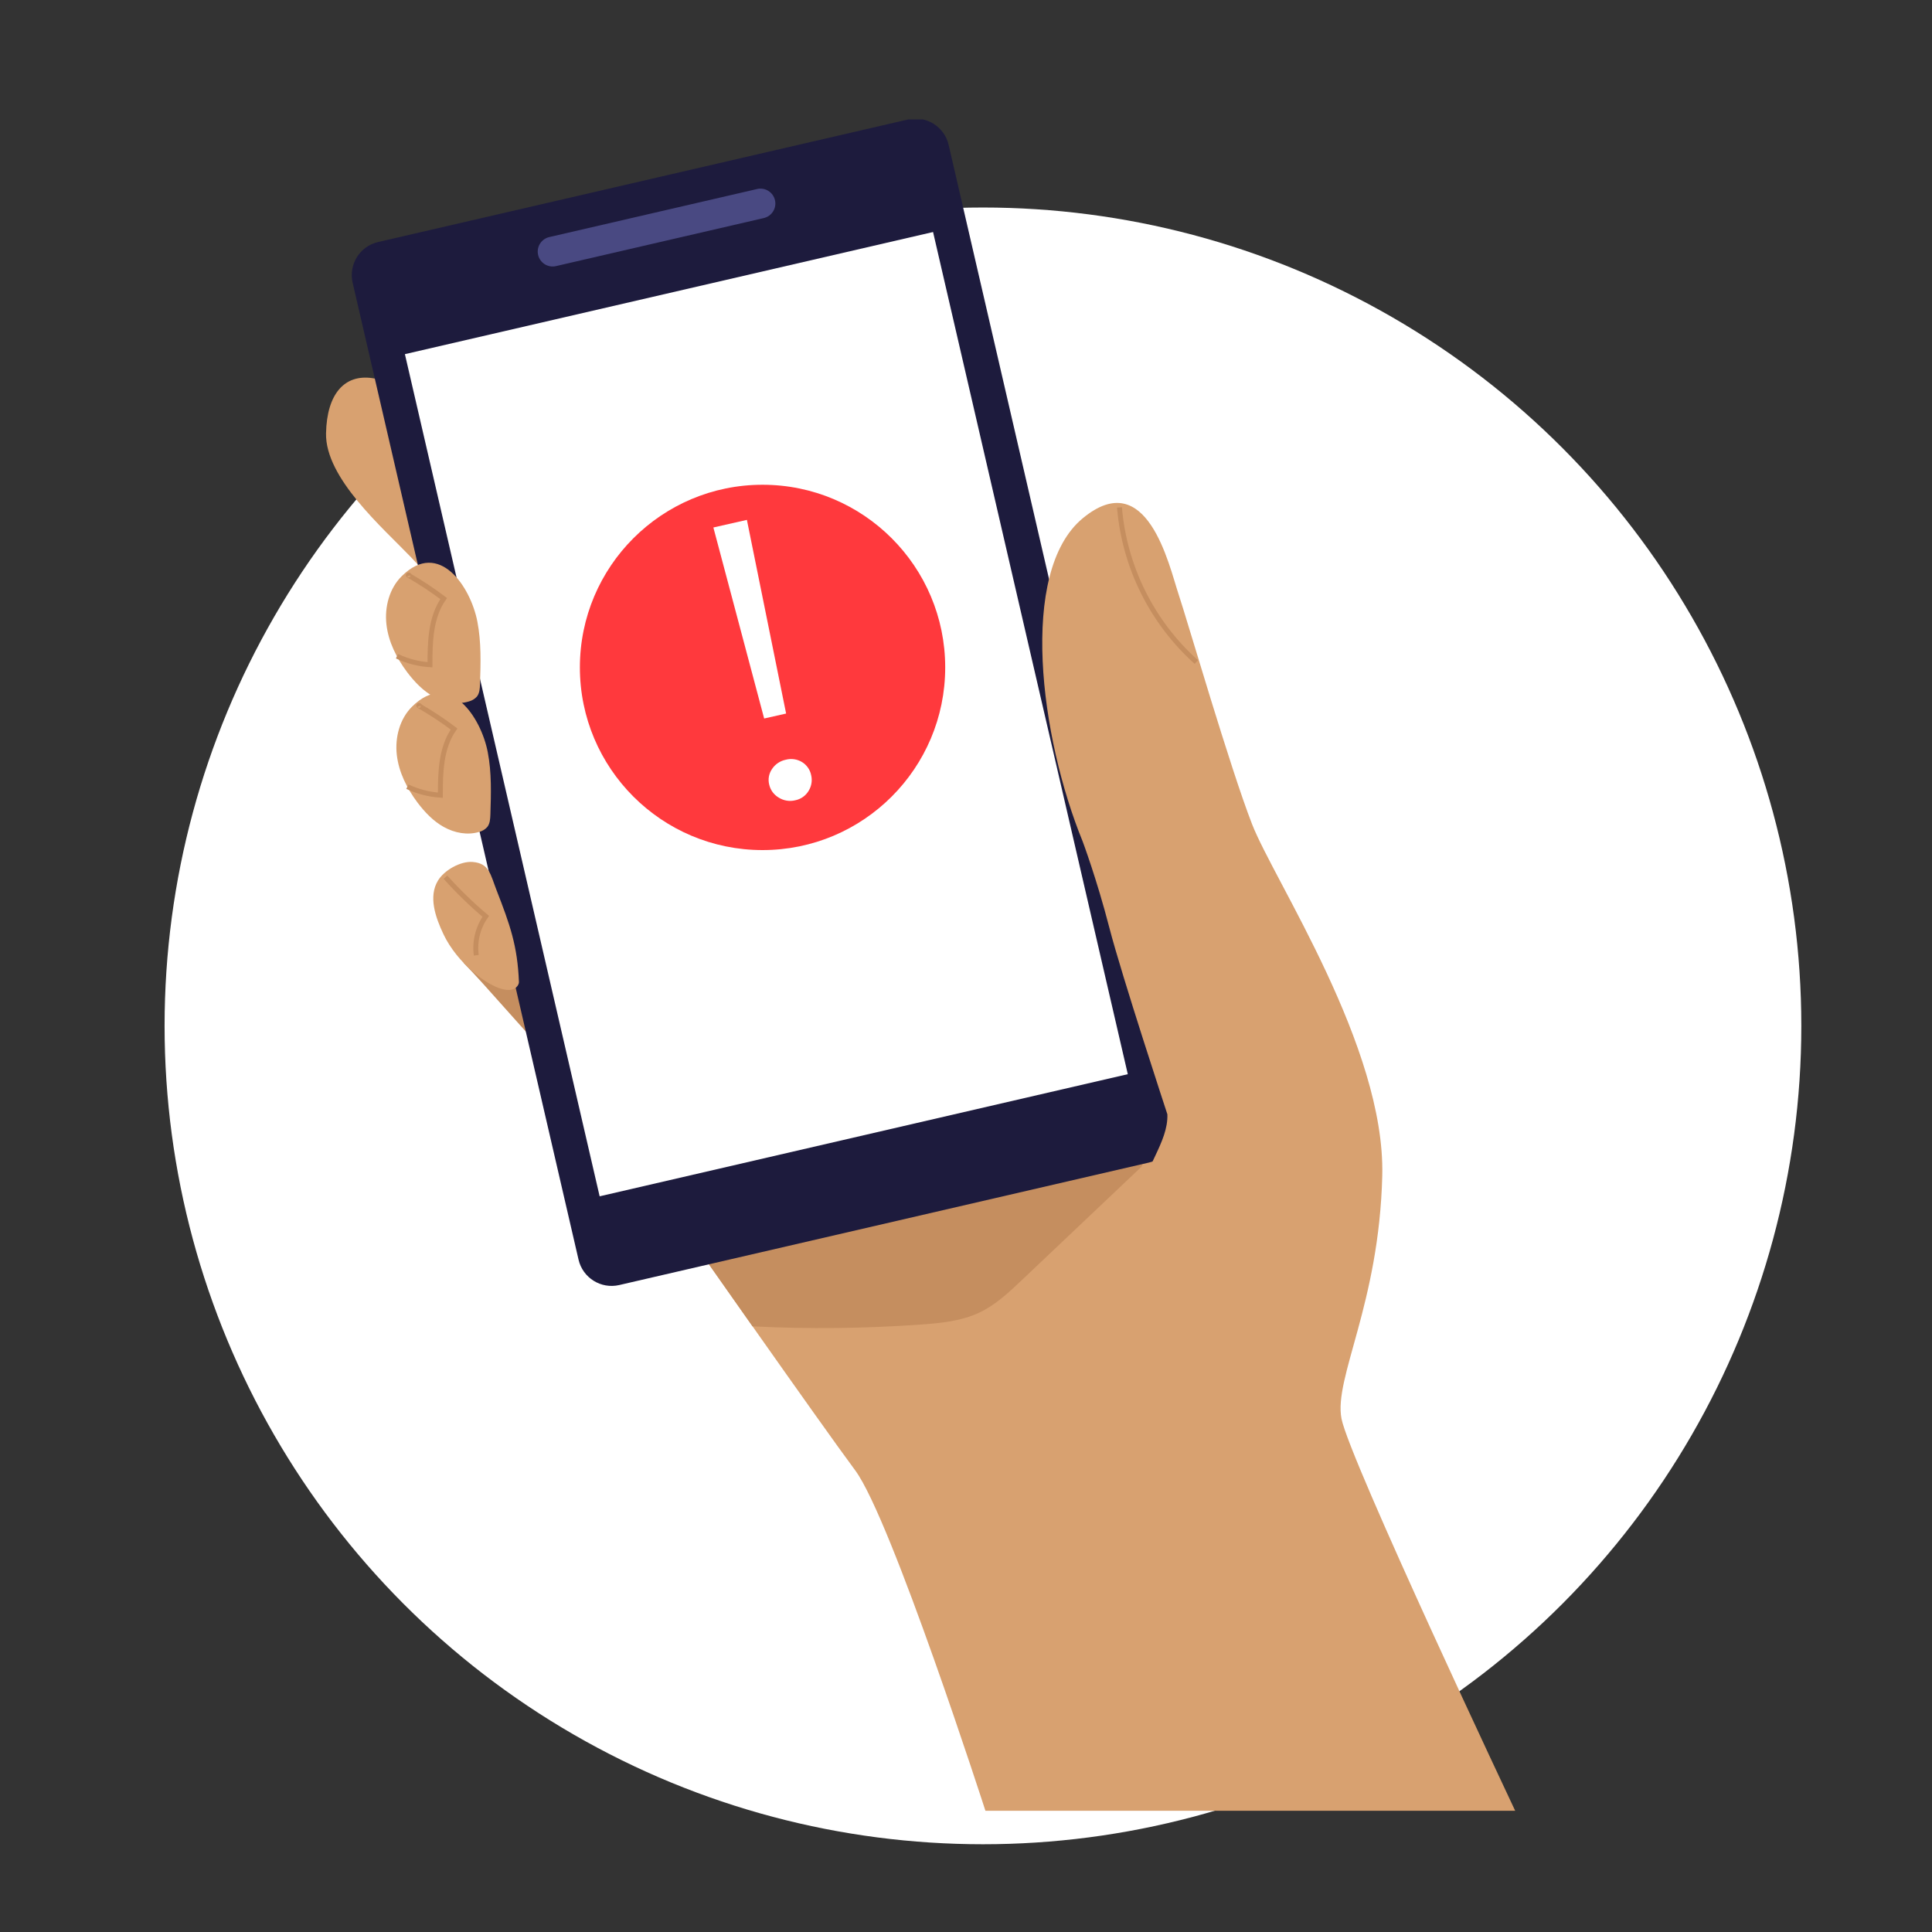 <svg width="220" height="220" viewBox="0 0 220 220" fill="none" xmlns="http://www.w3.org/2000/svg">
<rect x="0" y="0" width="220" height="220" fill="#333333" stroke="none"/>
<circle cx="111.93" cy="116.819" r="93.189" fill="white"/>
<g clip-path="url(#clip0_15782_11100)">
<path d="M157.401 133.859C157.044 148.505 151.863 156.899 152.757 161.543C153.65 166.187 172.537 206.197 172.537 206.197H112.212C112.212 206.197 101.494 172.975 97.387 167.438C93.279 161.9 78.274 140.468 78.274 140.468L132.93 126.895" fill="#D8A170"/>
<path d="M53.846 52.474C45.345 40.638 37.316 40.239 37.126 49.341C37.022 54.438 43.599 60.108 46.825 63.478C50.135 66.944 55.652 73.67 55.652 73.67" fill="#D8A170"/>
<path d="M52.812 109.666C55.592 112.523 59.455 117.146 62.234 120C63.572 121.378 65.065 122.834 66.972 123.076C67.234 123.127 67.505 123.099 67.751 122.997C68.168 122.788 68.314 122.243 68.377 121.769C68.722 119.04 68.051 116.254 66.886 113.761C65.721 111.268 64.082 109.031 62.397 106.858C60.639 104.588 58.596 102.226 55.786 101.637" fill="#C58E5F"/>
<path d="M129.985 132.857L132.224 127.123L132.253 127.062L78.269 140.47C78.269 140.47 81.677 145.337 85.691 151.034C92.089 151.353 98.501 151.283 104.891 150.825C107.165 150.662 109.485 150.435 111.55 149.453C113.385 148.578 114.89 147.156 116.369 145.757L129.985 132.857Z" fill="#C58E5F"/>
<path d="M103.39 13.608L43.05 27.561C40.971 28.041 39.676 30.116 40.156 32.195L65.879 143.436C66.36 145.515 68.435 146.81 70.513 146.33L130.854 132.377C132.933 131.896 134.228 129.822 133.747 127.743L108.024 16.501C107.544 14.423 105.469 13.127 103.39 13.608Z" fill="#1D1B3D"/>
<path d="M106.249 26.421L46.107 40.328L68.282 136.226L128.424 122.319L106.249 26.421Z" fill="white"/>
<path d="M86.832 96.8C98.32 96.8 107.632 87.487 107.632 76C107.632 64.512 98.32 55.2 86.832 55.2C75.345 55.2 66.032 64.512 66.032 76C66.032 87.487 75.345 96.8 86.832 96.8Z" fill="#FF393D"/>
<path d="M90.549 91.131C90.233 91.208 89.904 91.221 89.582 91.168C89.261 91.116 88.954 91 88.679 90.827C88.406 90.668 88.168 90.455 87.982 90.202C87.795 89.949 87.663 89.662 87.593 89.357C87.514 89.053 87.501 88.736 87.557 88.427C87.612 88.118 87.734 87.823 87.914 87.564C88.09 87.298 88.317 87.068 88.584 86.887C88.85 86.707 89.15 86.58 89.466 86.514C89.777 86.43 90.102 86.41 90.421 86.454C90.74 86.499 91.047 86.607 91.322 86.773C91.589 86.937 91.82 87.153 91.999 87.407C92.179 87.662 92.303 87.95 92.365 88.254C92.515 88.86 92.416 89.5 92.091 90.036C91.928 90.316 91.707 90.559 91.441 90.748C91.175 90.937 90.871 91.068 90.549 91.131ZM87.016 81.817L81.233 60.065L85.051 59.2L89.516 81.253L87.016 81.817Z" fill="white"/>
<path d="M86.212 21.524L62.547 26.996C61.634 27.207 61.065 28.118 61.276 29.031C61.487 29.944 62.398 30.513 63.312 30.302L86.976 24.83C87.89 24.618 88.459 23.707 88.248 22.794C88.037 21.881 87.125 21.312 86.212 21.524Z" fill="#494982"/>
<path d="M157.4 133.86C157.757 119.214 145.08 100.281 142.575 93.85C140.069 87.419 135.252 70.81 134.18 67.584C133.109 64.358 130.608 52.949 123.285 59.023C115.962 65.097 118.461 84.028 123.285 95.815C123.285 95.815 124.893 100.102 126.321 105.629C127.749 111.156 132.93 126.884 132.93 126.884C133.059 130.091 130.107 133.148 129.948 136.36" fill="#D8A170"/>
<path d="M59.093 111.836C59.103 112.072 58.79 112.88 57.556 112.703C55.568 112.429 52.048 109.652 50.498 106.382C49.584 104.451 48.763 102.102 49.872 100.273C50.576 99.105 52.415 98.045 53.814 98.153C55.737 98.301 55.854 99.615 56.552 101.392C58.057 105.261 58.93 107.685 59.093 111.836Z" fill="#D8A170"/>
<path d="M45.754 65.598C44.334 66.999 43.779 69.125 44.005 71.108C44.23 73.092 45.163 74.936 46.36 76.537C47.195 77.64 48.164 78.661 49.373 79.329C50.582 79.997 52.044 80.279 53.366 79.882C53.728 79.794 54.055 79.599 54.305 79.323C54.614 78.932 54.643 78.396 54.66 77.897C54.737 75.525 54.81 73.128 54.362 70.797C53.595 66.815 50.008 61.403 45.754 65.598Z" fill="#D8A170"/>
<path d="M136.224 75.387C131.171 70.846 128.042 64.548 127.475 57.778" stroke="#C58E5F" stroke-width="0.559" stroke-miterlimit="10"/>
<path d="M45.203 74.724C46.383 75.283 47.659 75.614 48.962 75.697C48.962 73.089 49.026 70.298 50.524 68.159C49.243 67.196 47.905 66.312 46.517 65.512C46.448 65.472 46.606 65.462 46.629 65.539" stroke="#C58E5F" stroke-width="0.559" stroke-miterlimit="10"/>
<path d="M46.937 80.449C45.515 81.85 44.96 83.978 45.185 85.959C45.411 87.941 46.344 89.789 47.541 91.388C48.376 92.493 49.347 93.514 50.554 94.18C51.761 94.846 53.224 95.132 54.546 94.736C54.909 94.647 55.236 94.452 55.486 94.174C55.795 93.783 55.824 93.249 55.841 92.75C55.918 90.376 55.991 87.978 55.542 85.65C54.776 81.668 51.191 76.254 46.937 80.449Z" fill="#D8A170"/>
<path d="M46.385 89.578C47.565 90.135 48.84 90.465 50.143 90.551C50.143 87.943 50.208 85.149 51.705 83.013C50.425 82.049 49.087 81.165 47.698 80.365C47.629 80.325 47.788 80.315 47.811 80.392" stroke="#C58E5F" stroke-width="0.559" stroke-miterlimit="10"/>
<path d="M54.235 108.78C54.025 107.219 54.41 105.636 55.315 104.347C53.683 102.966 52.148 101.475 50.721 99.884" stroke="#C58E5F" stroke-width="0.559" stroke-miterlimit="10"/>
</g>
<defs>
<clipPath id="clip0_15782_11100">
<rect width="135.413" height="192.597" fill="white" transform="translate(37.127 13.6)"/>
</clipPath>
</defs>
</svg>
